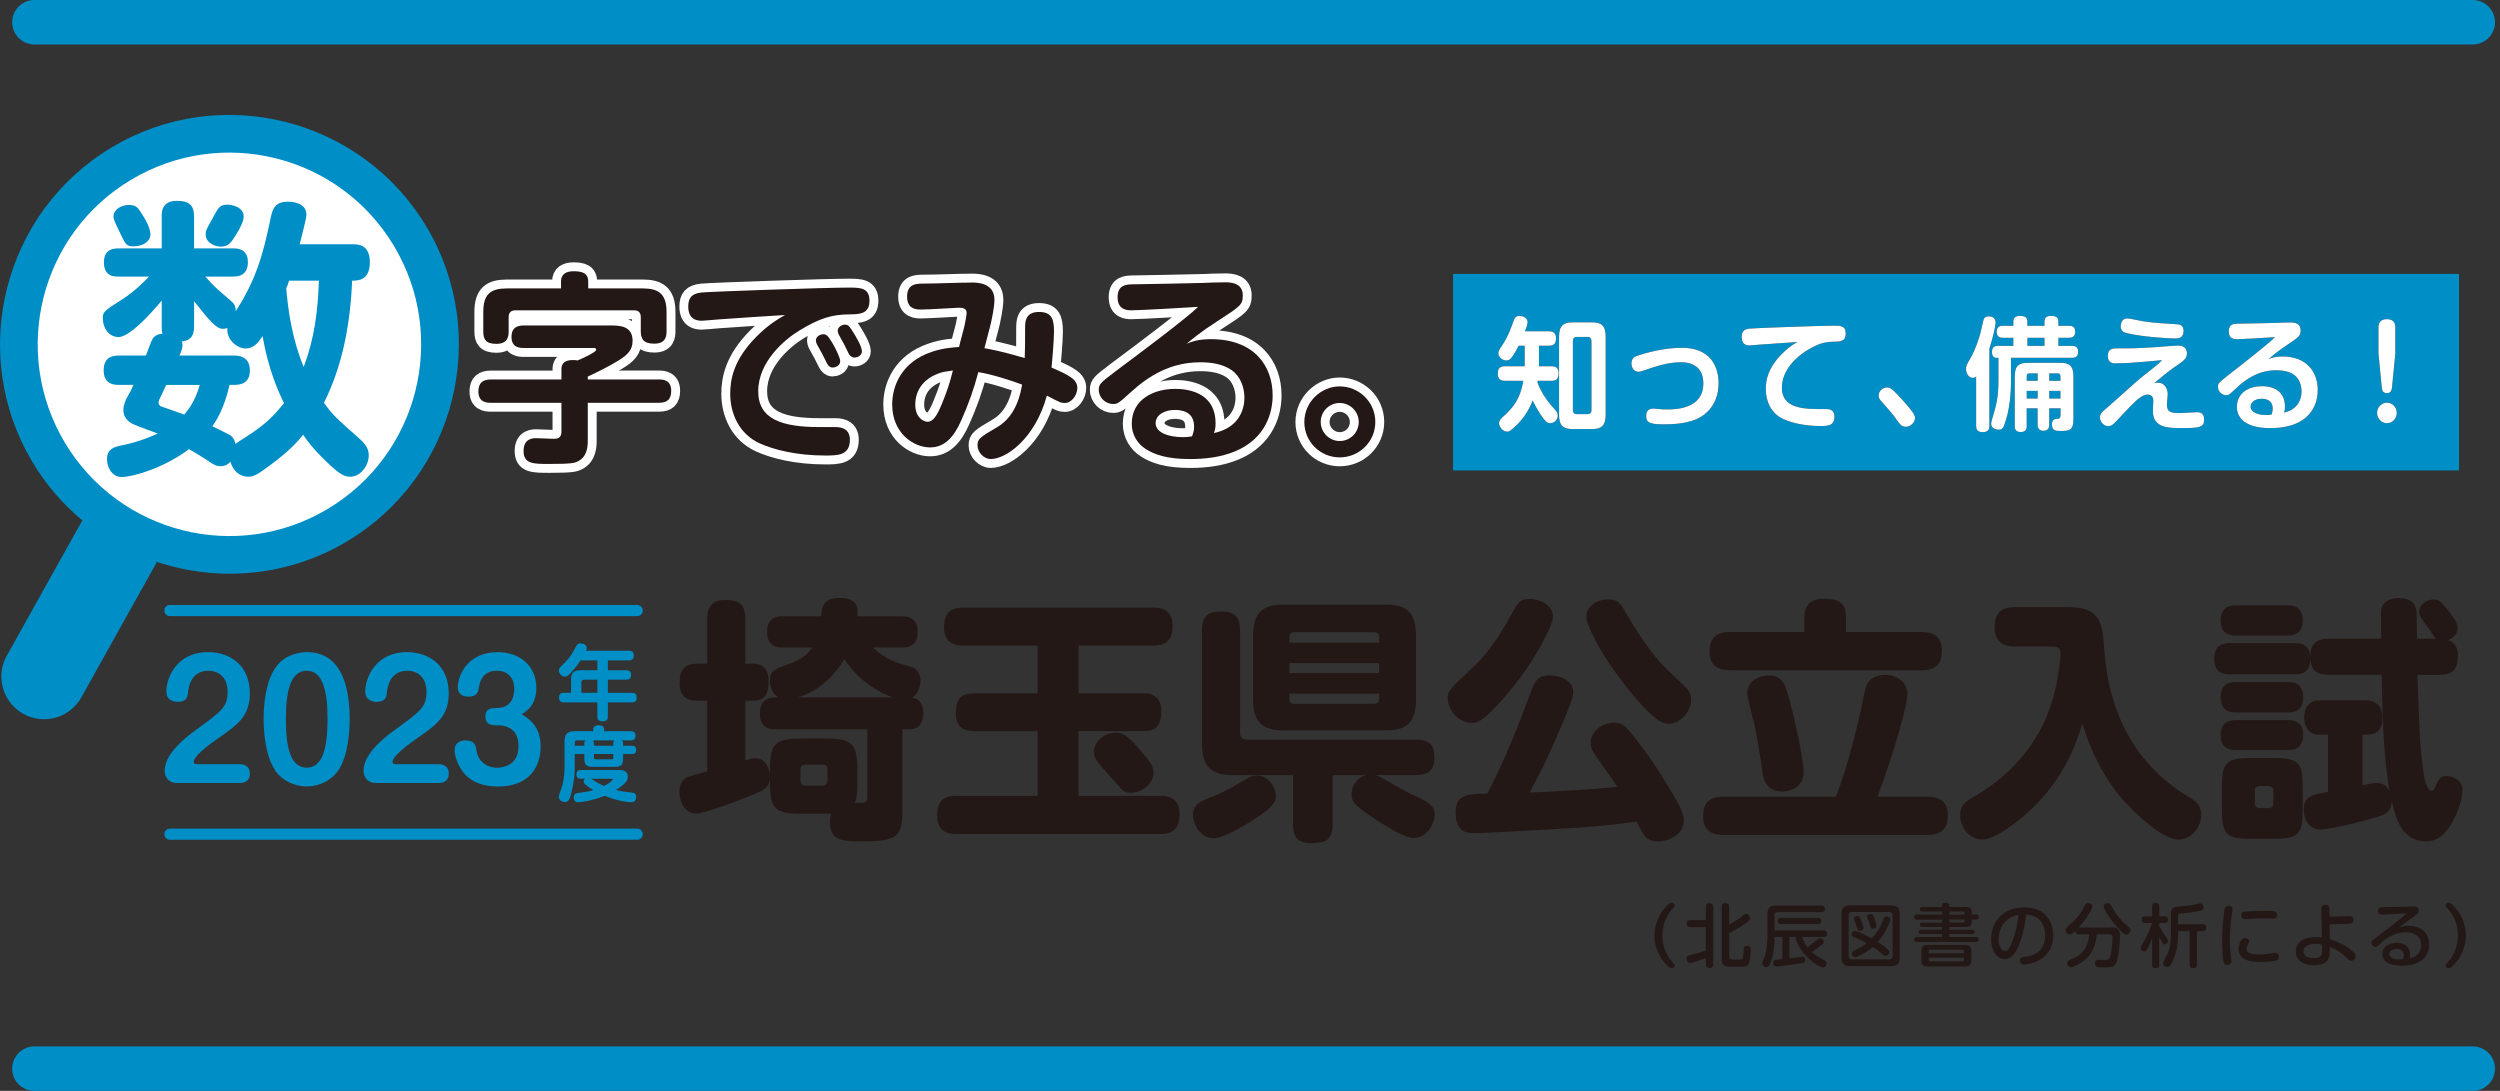<?xml version="1.0" encoding="UTF-8"?><svg id="_チラシ_オモテ" xmlns="http://www.w3.org/2000/svg" viewBox="0 0 1124.43 490.65"><rect x="0" y="0" width="1124.43" height="490.65" fill="#333333" stroke="none"/><defs><style>.cls-1{fill:#fff;}.cls-2{stroke:#fff;stroke-linejoin:round;stroke-width:8px;}.cls-2,.cls-3,.cls-4{fill:none;stroke-linecap:round;}.cls-5{fill:#008ec6;}.cls-3{stroke-width:20px;}.cls-3,.cls-4{stroke:#008ec6;stroke-miterlimit:10;}.cls-6{fill:#231815;}.cls-4{stroke-width:5px;}</style></defs><path class="cls-6" d="m371.34,332.18c11.85,0,14.26,2.19,14.26,14.26v5.29c0,2.76,0,6.9-1.15,9.32,5.18.23,5.64.23,5.64-3.11v-29.9h-41.06c-2.07,0-7.25,0-7.25-7.13s4.83-7.25,8.4-7.25c-3.8-2.3-3.91-6.79-3.91-7.48,0-4.37,1.84-5.17,8.4-7.48,3.11-1.15,7.48-2.76,10.7-7.47h-13.23c-1.84,0-7.13,0-7.13-7.02s5.18-7.02,7.13-7.02h17.14c.46-4.37.92-8.28,8.4-8.28,8.86,0,8.17,5.41,7.94,8.28h19.9c1.84,0,7.25,0,7.25,7.02s-5.29,7.02-7.25,7.02h-13c6.1,5.4,8.74,6.21,17.6,8.86.81.23,3.91,1.72,3.91,5.98,0,1.84-.69,5.52-3.68,7.71,3.79.57,4.94,3.91,4.94,7.02,0,3.68-1.5,7.24-6.1,7.24h-3.33v36c0,12.19-1.73,14.38-18.4,14.38-9.2,0-14.15-.46-14.15-8.86,0-1.72.35-2.76.46-3.56h-13.23c-11.96,0-14.26-2.19-14.26-14.26v-1.72c-.35,4.48-3.34,5.63-7.48,7.36-4.95,2.07-21.51,8.51-25.88,8.51-5.64,0-7.36-6.44-7.36-9.66,0-2.88,1.03-5.52,3.79-6.79.69-.34,7.36-2.07,8.74-2.53v-31.74h-4.02c-3.1,0-8.4-.46-8.4-7.71,0-5.98,1.84-8.97,8.4-8.97h4.02v-20.24c0-3.56.92-8.4,7.94-8.4,6.21,0,9.2,1.84,9.2,8.4v20.24h3.22c1.96,0,7.25,0,7.25,7.93,0,6.56-2.3,8.74-7.13,8.74h-3.33v26.8c1.96-.57,3.22-.92,4.48-.92,4.6,0,6.33,4.6,6.56,7.82v-2.42c0-11.96,2.3-14.26,14.26-14.26h10.81Zm30.36-18.52c-10.81-3.57-18.63-11.85-21.97-17.25-2.65,4.72-9.2,13.69-20.82,17.25h42.78Zm-29.56,32.43c0-1.5-.69-2.19-2.19-2.19h-7.71c-1.49,0-2.19.8-2.19,2.19v5.06c0,1.49.69,2.18,2.19,2.18h7.71c1.38,0,2.19-.69,2.19-2.18v-5.06Z"/><path class="cls-6" d="m485.08,311.83h29.21c2.53,0,8.05.57,8.05,8.05s-3.45,8.97-8.05,8.97h-29.21v29.1h36.92c1.96,0,8.51,0,8.51,8.17,0,7.48-3.79,8.97-8.51,8.97h-92c-1.96,0-8.51,0-8.51-8.16,0-7.13,3.45-8.97,8.51-8.97h36.69v-29.1h-28.75c-2.88,0-8.05-.81-8.05-8.05s3.33-8.97,8.05-8.97h28.75v-21.51h-33.47c-1.96,0-8.63,0-8.63-8.17,0-7.47,4.03-8.86,8.63-8.86h85.68c1.95,0,8.51,0,8.51,8.17,0,7.24-3.79,8.86-8.51,8.86h-33.81v21.51Zm28.06,25.88c4.6,5.29,5.64,7.13,5.64,9.89,0,5.18-5.64,8.97-9.89,8.97-3.22,0-3.8-.69-8.28-5.87-2.99-3.45-6.79-7.71-6.79-7.82-.35-.46-1.84-2.53-1.84-4.95,0-2.88,3.11-8.39,10.01-8.39,2.3,0,4.25.12,11.16,8.17Z"/><path class="cls-6" d="m563.85,368.64c-4.25,2.76-13.57,8.39-18.06,8.39-5.87,0-9.2-6.32-9.2-10.46,0-4.95,3.57-6.33,9.09-8.4,4.71-1.84,10.35-5.06,14.84-7.82,1.61-1.04,3.22-1.5,4.95-1.5,5.18,0,8.39,5.52,8.39,9.32s-4.71,7.02-10,10.47Zm35.54-20.01v22.2c0,1.38,0,5.06-2.64,7.01-1.15,1.04-5.63,1.38-7.25,1.38-5.75,0-7.94-2.76-7.94-8.39v-22.2h-27.03c-9.09,0-13.92-3.22-13.92-14.03v-51.18c0-7.48,3.91-8.4,9.09-8.4,6.21,0,8.05,3.22,8.05,8.4v46c0,2.19,1.15,3.22,3.1,3.22h76.02c7.71,0,8.28,4.37,8.28,8.4,0,6.1-3.68,7.59-8.28,7.59h-18.4c1.26.35,2.3.58,7.36,3.68,3.68,2.18,7.71,4.37,11.5,6.09,4.83,2.19,7.93,3.91,7.93,8.05s-3.57,10.47-9.43,10.47c-4.48,0-13.8-6.21-18.52-9.32-8.28-5.41-9.43-7.25-9.43-10.35,0-3.57,2.3-7.48,6.55-8.63h-15.07Zm37.49-33.81c0,10.93-5.17,13.69-13.57,13.69h-46c-8.62,0-13.69-2.99-13.69-13.69v-29.21c0-10.7,5.06-13.69,13.69-13.69h46c8.4,0,13.57,2.76,13.57,13.69v29.21Zm-16.56-25.76v-2.53c0-1.38-.69-2.18-2.07-2.18h-36.11c-1.38,0-2.19.8-2.19,2.18v2.53h40.37Zm0,9.2h-40.37v4.48h40.37v-4.48Zm0,13.69h-40.37v2.41c0,1.38.69,2.19,2.19,2.19h36.11c1.5,0,2.07-1.04,2.07-2.19v-2.41Z"/><path class="cls-6" d="m685.75,302.05c-2.07,2.99-9.66,13.11-17.48,20.24-2.07,1.84-4.26,2.88-6.33,2.88-5.64,0-10.81-5.63-10.81-11.16,0-3.22.57-3.68,11.27-13.8,8.4-7.82,13.34-16.68,17.94-24.84,2.76-5.06,4.03-5.98,7.59-5.98,5.17,0,10.58,3.22,10.58,7.82,0,5.06-9.78,20.7-12.77,24.84Zm22.89,70.27c-7.71.58-41.86,2.42-45.2,2.42-3.11,0-8.74,0-8.74-9.2,0-8.39,5.29-8.39,14.26-8.62,7.71-14.72,13.8-30.25,19.67-45.89,2.07-5.64,3.68-7.25,8.28-7.25,4.03,0,10.7,1.72,10.7,7.59,0,2.3-1.38,5.75-4.83,13.92-7.71,18.29-11.38,24.84-14.83,31.17,12.77-.46,28.98-1.49,39.45-2.53-2.07-3.22-2.76-4.26-9.66-13.92-2.07-2.99-2.3-4.6-2.3-5.98,0-5.06,5.29-8.97,10.35-8.97,3.8,0,5.52,1.84,6.44,2.99.35.35,8.97,10.7,15.3,21.16,7.94,12.88,9.78,15.87,9.78,20.12,0,5.64-6.21,9.09-11.73,9.09-5.06,0-6.21-2.3-9.43-8.86-5.75.8-13.92,1.84-27.49,2.76Zm14.61-102.81c4.14,0,5.75,1.84,7.82,5.75.69,1.15,9.43,16.91,18.98,26.11,1.5,1.38,8.28,7.82,8.86,8.51,1.15,1.49,1.72,3.11,1.72,4.95,0,5.06-4.83,10.7-10,10.7-3.22,0-6.67-1.96-14.95-11.5-15.18-17.71-22.2-33.12-22.2-36.46,0-5.87,6.21-8.05,9.78-8.05Z"/><path class="cls-6" d="m866.76,358.29c5.06,0,9.32,1.84,9.32,8.28,0,5.87-2.53,8.97-9.32,8.97h-91.54c-5.06,0-9.2-1.84-9.2-8.28,0-5.98,2.53-8.97,9.2-8.97h50.49c5.06-12.19,10.12-33.7,11.16-38.53,2.07-10.24,2.3-11.73,4.14-13.69,1.5-1.5,3.91-2.53,6.79-2.53,5.75,0,10.12,3.68,10.12,8.74,0,4.26-5.64,25.3-13.46,46h22.31Zm-2.65-74.06c4.95,0,9.32,1.72,9.32,8.28,0,5.98-2.65,8.97-9.32,8.97h-85.91c-4.25,0-9.32-1.26-9.32-8.28,0-6.1,2.88-8.97,9.32-8.97h33.35v-6.21c0-3.33.69-8.74,8.62-8.74s10.12,2.65,10.12,8.74v6.21h33.81Zm-59.57,29.44c2.42,8.62,6.67,27.37,6.67,33.7,0,7.48-7.02,8.63-9.43,8.63-7.82,0-8.74-6.1-9.09-8.86-1.15-7.82-2.3-16.1-4.6-25.3-2.19-8.51-2.19-8.63-2.19-10.35,0-4.83,4.95-7.71,9.89-7.71,5.98,0,7.36,4.71,8.74,9.89Z"/><path class="cls-6" d="m906.21,290.78c-2.19,0-9.09-.11-9.09-8.51,0-7.13,3.68-9.2,9.09-9.2h24.27c14.61,0,15.18,7.94,15.87,18.17,2.07,30.94,14.61,50.49,32.32,63.48,1.38,1.04,7.94,4.95,9.08,5.98,1.61,1.5,2.3,3.68,2.3,5.87,0,5.63-4.6,11.04-10.12,11.04-7.94,0-21.51-13.46-26.68-19.78-7.82-9.54-13.11-20.7-16.68-32.43-1.96,6.33-6.44,21.74-20.47,36.11-6.21,6.44-18.4,16.1-24.38,16.1-5.41,0-10.12-4.95-10.12-11.04,0-4.37,2.64-6.21,6.09-8.17,6.44-3.79,27.83-16.33,35.77-44.62,2.65-9.43,3.34-18.98,3.34-19.67,0-2.99-1.5-3.34-4.14-3.34h-16.45Z"/><path class="cls-6" d="m1095.61,287.33c-.8-.92-3.11-4.37-3.68-5.18-2.42-3.33-3.91-5.41-3.91-7.02,0-2.76,2.99-5.52,6.67-5.52,2.53,0,3.22.92,7.01,5.75,1.84,2.3,3.68,4.95,3.68,7.13,0,1.84-1.15,4.14-4.25,5.4,3.56,1.27,4.37,4.26,4.37,6.9,0,5.75-1.73,8.74-8.4,8.74h-9.78c.92,27.95,1.26,35.31,3.1,46,.12.58,1.04,6.09,3.22,6.09.92,0,1.04-.23,2.3-3.11,1.38-3.33,3.22-3.45,4.49-3.45,2.53,0,7.13,1.49,7.13,6.44,0,3.45-1.84,10.01-5.29,15.53-3.91,6.44-8.05,7.36-11.16,7.36-10.47,0-13.46-9.54-15.41-18.17-.11,5.52-3.1,6.44-10.92,8.51-9.55,2.64-18.4,4.37-21.16,4.37-5.06,0-7.48-4.6-7.48-8.74,0-6.21,3.33-6.79,10.93-8.17v-25.76h-4.26c-3.91,0-6.44-2.99-6.44-7.71,0-1.27.23-4.37,2.07-5.98,1.38-1.27,2.19-1.73,5.41-1.73h20.24c7.02,0,7.48,5.87,7.48,7.82,0,4.72-1.84,7.59-6.9,7.59h-2.07v22.77c2.07-.46,4.49-1.04,6.21-1.04,4.14,0,5.29,2.41,5.98,3.79-2.76-14.95-3.22-33.7-3.56-52.44h-23.81c-5.63,0-7.94-2.18-8.28-7.01-.23,6.33-4.03,6.79-7.13,6.79h-28.98c-2.65,0-7.13-.23-7.13-6.9,0-5.98,3.33-7.13,7.13-7.13h28.98c2.88,0,6.67.46,7.02,6.09.12-4.71,1.73-8.05,8.4-8.05h23.58c0-2.53-.23-11.16,0-13.11.58-3.79,4.25-5.17,7.71-5.17,7.59,0,7.94,4.37,8.17,6.33.11,1.04.11,9.43.23,11.96h8.51Zm-89.7-1.5c-1.96,0-7.13,0-7.13-6.67,0-6.33,4.26-6.9,7.13-6.9h22.66c1.96,0,7.13,0,7.13,6.79,0,6.33-4.37,6.79-7.13,6.79h-22.66Zm0,34.62c-2.19,0-7.13-.12-7.13-6.79,0-6.21,4.03-6.9,7.13-6.9h22.89c2.19,0,7.13.12,7.13,6.79,0,6.1-3.8,6.9-7.13,6.9h-22.89Zm0,16.91c-1.96,0-7.13,0-7.13-6.67,0-6.33,4.37-6.79,7.13-6.79h22.89c1.96,0,7.13,0,7.13,6.67s-5.06,6.79-7.48,6.79h-22.54Zm29.79,26.8c0,10.92-1.96,13.11-12.88,13.11h-10.58c-10.81,0-12.88-1.96-12.88-13.11v-10.24c0-10.81,1.84-13,13-13h10.35c11.04,0,13,2.07,13,13v10.24Zm-13.23-8.51c0-1.26-.69-2.07-2.07-2.07h-4.14c-1.38,0-2.07.69-2.07,2.07v5.75c0,1.38.8,2.07,2.07,2.07h4.14c1.38,0,2.07-.8,2.07-2.07v-5.75Z"/><rect class="cls-5" x="653.55" y="123.19" width="452.44" height="88.4"/><path class="cls-6" d="m676.88,171.27c-1,0-3.22-.11-3.22-3.08,0-2.25.74-3.46,3.22-3.46h8.87v-9.24h-2.69c-.37.77-1.53,3.03-2.96,5.06-.95,1.32-1.79,1.59-2.59,1.59-1.74,0-3.59-1.54-3.59-3.19,0-.99.05-1.1,2.38-4.67,2.01-3.19,3.22-6.49,4.43-9.84.53-1.48,1.06-2.36,2.75-2.36s3.59.99,3.59,2.8c0,.99-.58,2.58-1.16,4.12h10.72c1,0,3.22.11,3.22,3.08,0,2.25-.74,3.41-3.22,3.41h-4.43v9.24h5.6c1.06,0,3.22.11,3.22,3.08,0,2.42-.84,3.46-3.22,3.46h-6.18c-.05.55-.05.61-.11.83,2.32,5.83,5.23,9.24,7.97,12.26.53.6,1.16,1.26,1.16,2.58,0,2.03-1.74,3.41-3.38,3.41-1.21,0-1.95-.6-3.33-2.42-1.21-1.65-3.12-4.67-4.59-7.81-2.69,7.31-7.44,11.38-9.03,12.76-1.16.99-1.69,1.26-2.43,1.26-2.06,0-3.64-2.25-3.64-3.79,0-1.32.95-2.15,1.79-2.92,4.49-4.07,7.66-7.7,9.13-16.17h-8.29Zm45.3,15.34c0,4.78-1.9,6.38-6.07,6.38h-8.82c-4.17,0-6.07-1.59-6.07-6.38v-35.25c0-4.9,2.01-6.38,6.07-6.38h8.82c4.07,0,6.07,1.43,6.07,6.38v35.25Zm-6.39-33.16c0-1.26-.58-1.92-1.85-1.92h-4.7c-1.27,0-1.79.71-1.79,1.92v30.96c0,1.32.63,1.87,1.79,1.87h4.7c1.16,0,1.85-.55,1.85-1.87v-30.96Z"/><path class="cls-6" d="m743.67,183.76c.47,0,1.95.16,2.53.22,1.27.17,2.53.17,3.54.17,3.38,0,16.37,0,16.37-11.66,0-3.19-.9-5.72-2.8-7.31-1.43-1.16-3.54-2.25-7.29-2.25-5.86,0-11.19,1.82-17.11,3.85-.63.22-1.32.44-1.95.44-2.22,0-3.17-2.04-3.17-3.74,0-2.53,1.48-3.13,3.75-3.85,6.18-1.92,12.56-3.19,19.06-3.19,12.04,0,16.37,7.7,16.37,15.89,0,10.94-7.34,15.29-10.82,16.55-4.28,1.54-8.87,1.98-13.41,1.98-5.91,0-8.34-.44-8.34-3.63,0-1.26.21-3.46,3.27-3.46Z"/><path class="cls-6" d="m790.87,155.05c-.63.05-3.43.33-4.01.33-3.06,0-3.48-2.25-3.48-3.79,0-2.36.9-3.52,3.43-3.79,2.75-.27,32.26-1.32,37.91-1.32,3.01,0,5.44,0,5.44,3.52s-2.43,3.68-5.33,3.68c-4.22.05-7.44.94-12.78,4.34-3.64,2.31-10.61,8.25-10.61,16.33,0,7.53,6.12,9.62,15.89,9.62,4.22,0,4.7-.05,5.49.17,1.74.44,2.27,1.76,2.27,3.24,0,4.23-3.17,4.23-6.39,4.23-7.5,0-13.36-1.59-16.95-3.3-5.28-2.53-7.55-8.03-7.55-13.31,0-4.01.95-9.24,6.76-15.34,3.01-3.13,5.12-4.45,7.39-5.83-5.81.38-11.67.77-17.48,1.21Z"/><path class="cls-6" d="m857.14,191.95c-1.85,0-2.75-1.32-3.59-2.47-2.32-3.35-3.96-5.17-7.44-9.07-.48-.49-1.16-1.26-1.16-2.58,0-1.98,1.95-3.57,3.8-3.57,1.16,0,1.95.44,3.96,2.47,1.79,1.81,6.33,6.76,7.81,9.07.58.99.79,1.43.79,2.2,0,2.25-2.22,3.96-4.17,3.96Z"/><path class="cls-6" d="m894.78,191.4c0,.99-.05,2.97-2.96,2.97s-3.01-1.71-3.01-2.97v-22.05c-.26.22-.69.6-1.53.6-1.85,0-3.01-2.09-3.01-4.01,0-1.38.05-1.48,2.59-5.94,1.21-2.2,3.33-7.48,4.22-11.66.95-4.29,1.06-4.78,1.48-5.33.53-.66,1.42-.72,1.95-.72s3.06.11,3.06,2.75c0,1.43-1.11,6.65-2.8,11.77v34.59Zm24.76-44.87v-1.87c0-1.54.74-2.58,2.9-2.58,2.27,0,3.38.6,3.38,2.58v1.87h4.8c.69,0,2.75,0,2.75,2.64,0,2.36-1.48,2.75-2.75,2.75h-4.8v3.63h6.12c.95,0,2.75.11,2.75,2.69,0,2.31-1.37,2.7-2.75,2.7h-27.45v10.06c0,2.42-.05,10.89-2.32,18.04-1,3.19-1.37,4.23-3.17,4.23-1.16,0-3.43-.55-3.43-2.64,0-.71.11-1.1.42-2.09,1.74-5.83,2.85-9.51,2.85-17.27v-10.34h-1.06c-.95,0-1.85-.83-1.85-2.58,0-2.75,1.79-2.8,2.85-2.8h6.76v-3.63h-4.75c-.63,0-2.75,0-2.75-2.69,0-2.42,1.64-2.69,2.75-2.69h4.75v-1.81c0-1.43.58-2.64,2.9-2.64s3.43.66,3.43,2.58v1.87h7.66Zm-7.97,44.93c0,.83,0,2.86-2.64,2.86s-2.75-1.71-2.75-2.86v-22.33c0-4.73,2.11-5.94,5.75-5.94h14.89c3.59,0,5.75,1.16,5.75,5.94v19.41c0,5.28-2.06,5.28-6.02,5.28-1.53,0-3.64,0-3.64-2.8,0-2.14,1.06-2.64,2.16-2.64.74,0,1.69,0,1.69-1.6v-3.13h-5.07v7.26c0,.71,0,2.86-2.59,2.86s-2.64-2.09-2.64-2.86v-7.26h-4.91v7.81Zm4.91-20.18v-3.35h-3.38c-.63,0-1.53,0-1.53,1.32v2.03h4.91Zm0,4.51h-4.91v3.46h4.91v-3.46Zm3.06-23.87h-7.66v3.63h7.66v-3.63Zm2.16,19.36h5.02v-2.03c0-.93-.42-1.32-1.27-1.32h-3.75v3.35Zm0,4.51v3.46h5.02v-3.46h-5.02Z"/><path class="cls-6" d="m970.5,172.1c3.17,0,4.49,2.75,4.49,5.28,0,.71-.37,3.74-.37,4.4,0,3.19,1.16,4.01,5.65,4.01,1.21,0,6.71-.39,7.87-.39.79,0,3.22,0,3.22,3.3,0,3.52-2.06,3.85-10.08,3.85-5.97,0-12.99,0-12.99-7.75,0-.66.21-3.74.21-4.35s0-2.97-2.48-2.97c-2.11,0-4.17,1.54-7.76,5.17-1.21,1.21-6.44,6.93-7.6,7.97-.74.61-1.32,1.04-2.53,1.04-2.11,0-3.64-2.2-3.64-3.85,0-1.54.79-2.31,1.9-3.3,5.28-4.62,5.91-5.17,11.67-10.34,4.17-3.74,5.44-4.78,11.4-9.46,1-.83,2.01-1.71,2.96-2.64-.79-.05-.9,0-2.01.11-.69.11-10.61.93-12.72,1.04-1.27.05-5.17.22-6.23.22-1.11,0-3.43-.11-3.43-3.41.05-3.35,2.43-3.35,4.22-3.35,7.34,0,8.87,0,17.32-.55,1.53-.11,8.87-.71,9.71-.71,1.21,0,4.33,0,4.33,3.57,0,1.93-.95,2.97-3.8,4.89-4.17,2.8-6.49,4.73-10.88,8.47.53-.11,1.16-.27,1.58-.27Zm-13.57-28.87c1.11,0,5.91,1.1,6.92,1.27,4.44.71,10.14,1.04,14.94,1.32,1.27.06,3.33.17,3.33,3.02,0,3.41-2.64,3.41-4.01,3.41-2.11,0-14.47-.66-21.54-2.42-.79-.16-2.75-.66-2.75-3.08,0-.27.05-.6.11-.88.47-2.64,2.32-2.64,3.01-2.64Z"/><path class="cls-6" d="m1026.57,160.33c11.03,0,15.89,7.09,15.89,15.12,0,4.34-1.58,11.49-9.66,15.01-3.7,1.59-7.71,2.09-11.67,2.09-6.28,0-9.29-1.32-11.35-2.64-2.32-1.48-3.7-4.07-3.7-6.82,0-6.65,5.75-9.4,11.19-9.4,2.48,0,10.45.44,10.45,9.29,0,1.1-.11,1.65-.42,2.58,6.23-1.38,7.87-6.05,7.87-9.51,0-2.8-1.06-5.77-3.33-7.42-2.43-1.76-5.65-2.09-8.08-2.09-7.55,0-13.2,3.57-17.74,7.86-3.38,3.19-3.59,3.36-4.75,3.36-1.95,0-3.7-1.71-3.7-3.79,0-1.54.37-1.87,4.54-5.17,6.39-4.95,17.74-13.8,21.12-17.16-1.27.11-15.1.93-17.21.93-1.06,0-3.59-.05-3.59-3.52s2.48-3.41,3.75-3.46c2.9-.06,15.84-.27,18.48-.38.58-.06,3.75-.17,5.6-.17s4.49.38,4.49,3.52c0,2.53-.58,2.91-6.55,6.93-4.28,2.86-6.44,4.79-7.92,6.05,1.42-.55,2.96-1.21,6.28-1.21Zm-4.38,23.54c0-4.12-3.27-4.51-5.02-4.51-2.75,0-4.91,1.43-4.91,3.57,0,2.53,3.38,3.74,7.02,3.74.85,0,1.43-.05,2.38-.22.32-.93.53-1.54.53-2.58Z"/><path class="cls-6" d="m1078,185.73c0,2.53-2.01,4.62-4.43,4.62s-4.43-2.09-4.43-4.62,2.01-4.62,4.43-4.62,4.43,2.04,4.43,4.62Zm-2.11-11.66c-.16,1.54-.63,2.75-2.27,2.75s-2.22-.88-2.38-2.7l-1.48-15.23v-11.6c0-1.92.79-3.74,3.75-3.74,2.69,0,3.85,1.37,3.85,3.74v11.6l-1.48,15.18Z"/><path class="cls-1" d="m676.88,171.27c-1,0-3.22-.11-3.22-3.08,0-2.25.74-3.46,3.22-3.46h8.87v-9.24h-2.69c-.37.77-1.53,3.03-2.96,5.06-.95,1.32-1.79,1.59-2.59,1.59-1.74,0-3.59-1.54-3.59-3.19,0-.99.05-1.1,2.38-4.67,2.01-3.19,3.22-6.49,4.43-9.84.53-1.48,1.06-2.36,2.75-2.36s3.59.99,3.59,2.8c0,.99-.58,2.58-1.16,4.12h10.72c1,0,3.22.11,3.22,3.08,0,2.25-.74,3.41-3.22,3.41h-4.43v9.24h5.6c1.06,0,3.22.11,3.22,3.08,0,2.42-.84,3.46-3.22,3.46h-6.18c-.05.55-.05.61-.11.83,2.32,5.83,5.23,9.24,7.97,12.26.53.6,1.16,1.26,1.16,2.58,0,2.03-1.74,3.41-3.38,3.41-1.21,0-1.95-.6-3.33-2.42-1.21-1.65-3.12-4.67-4.59-7.81-2.69,7.31-7.44,11.38-9.03,12.76-1.16.99-1.69,1.26-2.43,1.26-2.06,0-3.64-2.25-3.64-3.79,0-1.32.95-2.15,1.79-2.92,4.49-4.07,7.66-7.7,9.13-16.17h-8.29Zm45.3,15.34c0,4.78-1.9,6.38-6.07,6.38h-8.82c-4.17,0-6.07-1.59-6.07-6.38v-35.25c0-4.9,2.01-6.38,6.07-6.38h8.82c4.07,0,6.07,1.43,6.07,6.38v35.25Zm-6.39-33.16c0-1.26-.58-1.92-1.85-1.92h-4.7c-1.27,0-1.79.71-1.79,1.92v30.96c0,1.32.63,1.87,1.79,1.87h4.7c1.16,0,1.85-.55,1.85-1.87v-30.96Z"/><path class="cls-1" d="m743.67,183.76c.47,0,1.95.16,2.53.22,1.27.17,2.53.17,3.54.17,3.38,0,16.37,0,16.37-11.66,0-3.19-.9-5.72-2.8-7.31-1.43-1.16-3.54-2.25-7.29-2.25-5.86,0-11.19,1.82-17.11,3.85-.63.22-1.32.44-1.95.44-2.22,0-3.17-2.04-3.17-3.74,0-2.53,1.48-3.13,3.75-3.85,6.18-1.92,12.56-3.19,19.06-3.19,12.04,0,16.37,7.7,16.37,15.89,0,10.94-7.34,15.29-10.82,16.55-4.28,1.54-8.87,1.98-13.41,1.98-5.91,0-8.34-.44-8.34-3.63,0-1.26.21-3.46,3.27-3.46Z"/><path class="cls-1" d="m790.87,155.05c-.63.05-3.43.33-4.01.33-3.06,0-3.48-2.25-3.48-3.79,0-2.36.9-3.52,3.43-3.79,2.75-.27,32.26-1.32,37.91-1.32,3.01,0,5.44,0,5.44,3.52s-2.43,3.68-5.33,3.68c-4.22.05-7.44.94-12.78,4.34-3.64,2.31-10.61,8.25-10.61,16.33,0,7.53,6.12,9.62,15.89,9.62,4.22,0,4.7-.05,5.49.17,1.74.44,2.27,1.76,2.27,3.24,0,4.23-3.17,4.23-6.39,4.23-7.5,0-13.36-1.59-16.95-3.3-5.28-2.53-7.55-8.03-7.55-13.31,0-4.01.95-9.24,6.76-15.34,3.01-3.13,5.12-4.45,7.39-5.83-5.81.38-11.67.77-17.48,1.21Z"/><path class="cls-1" d="m857.14,191.95c-1.85,0-2.75-1.32-3.59-2.47-2.32-3.35-3.96-5.17-7.44-9.07-.48-.49-1.16-1.26-1.16-2.58,0-1.98,1.95-3.57,3.8-3.57,1.16,0,1.95.44,3.96,2.47,1.79,1.81,6.33,6.76,7.81,9.07.58.99.79,1.43.79,2.2,0,2.25-2.22,3.96-4.17,3.96Z"/><path class="cls-1" d="m894.78,191.4c0,.99-.05,2.97-2.96,2.97s-3.01-1.71-3.01-2.97v-22.05c-.26.22-.69.6-1.53.6-1.85,0-3.01-2.09-3.01-4.01,0-1.38.05-1.48,2.59-5.94,1.21-2.2,3.33-7.48,4.22-11.66.95-4.29,1.06-4.78,1.48-5.33.53-.66,1.42-.72,1.95-.72s3.06.11,3.06,2.75c0,1.43-1.11,6.65-2.8,11.77v34.59Zm24.76-44.87v-1.87c0-1.54.74-2.58,2.9-2.58,2.27,0,3.38.6,3.38,2.58v1.87h4.8c.69,0,2.75,0,2.75,2.64,0,2.36-1.48,2.75-2.75,2.75h-4.8v3.63h6.12c.95,0,2.75.11,2.75,2.69,0,2.31-1.37,2.7-2.75,2.7h-27.45v10.06c0,2.42-.05,10.89-2.32,18.04-1,3.19-1.37,4.23-3.17,4.23-1.16,0-3.43-.55-3.43-2.64,0-.71.11-1.1.42-2.09,1.74-5.83,2.85-9.51,2.85-17.27v-10.34h-1.06c-.95,0-1.85-.83-1.85-2.58,0-2.75,1.79-2.8,2.85-2.8h6.76v-3.63h-4.75c-.63,0-2.75,0-2.75-2.69,0-2.42,1.64-2.69,2.75-2.69h4.75v-1.81c0-1.43.58-2.64,2.9-2.64s3.43.66,3.43,2.58v1.87h7.66Zm-7.97,44.93c0,.83,0,2.86-2.64,2.86s-2.75-1.71-2.75-2.86v-22.33c0-4.73,2.11-5.94,5.75-5.94h14.89c3.59,0,5.75,1.16,5.75,5.94v19.41c0,5.28-2.06,5.28-6.02,5.28-1.53,0-3.64,0-3.64-2.8,0-2.14,1.06-2.64,2.16-2.64.74,0,1.69,0,1.69-1.6v-3.13h-5.07v7.26c0,.71,0,2.86-2.59,2.86s-2.64-2.09-2.64-2.86v-7.26h-4.91v7.81Zm4.91-20.18v-3.35h-3.38c-.63,0-1.53,0-1.53,1.32v2.03h4.91Zm0,4.51h-4.91v3.46h4.91v-3.46Zm3.06-23.87h-7.66v3.63h7.66v-3.63Zm2.16,19.36h5.02v-2.03c0-.93-.42-1.32-1.27-1.32h-3.75v3.35Zm0,4.51v3.46h5.02v-3.46h-5.02Z"/><path class="cls-1" d="m970.5,172.1c3.17,0,4.49,2.75,4.49,5.28,0,.71-.37,3.74-.37,4.4,0,3.19,1.16,4.01,5.65,4.01,1.21,0,6.71-.39,7.87-.39.79,0,3.22,0,3.22,3.3,0,3.52-2.06,3.85-10.08,3.85-5.97,0-12.99,0-12.99-7.75,0-.66.21-3.74.21-4.35s0-2.97-2.48-2.97c-2.11,0-4.17,1.54-7.76,5.17-1.21,1.21-6.44,6.93-7.6,7.97-.74.61-1.32,1.04-2.53,1.04-2.11,0-3.64-2.2-3.64-3.85,0-1.54.79-2.31,1.9-3.3,5.28-4.62,5.91-5.17,11.67-10.34,4.17-3.74,5.44-4.78,11.4-9.46,1-.83,2.01-1.71,2.96-2.64-.79-.05-.9,0-2.01.11-.69.11-10.61.93-12.72,1.04-1.27.05-5.17.22-6.23.22-1.11,0-3.43-.11-3.43-3.41.05-3.35,2.43-3.35,4.22-3.35,7.34,0,8.87,0,17.32-.55,1.53-.11,8.87-.71,9.71-.71,1.21,0,4.33,0,4.33,3.57,0,1.93-.95,2.97-3.8,4.89-4.17,2.8-6.49,4.73-10.88,8.47.53-.11,1.16-.27,1.58-.27Zm-13.57-28.87c1.11,0,5.91,1.1,6.92,1.27,4.44.71,10.14,1.04,14.94,1.32,1.27.06,3.33.17,3.33,3.02,0,3.41-2.64,3.41-4.01,3.41-2.11,0-14.47-.66-21.54-2.42-.79-.16-2.75-.66-2.75-3.08,0-.27.05-.6.11-.88.47-2.64,2.32-2.64,3.01-2.64Z"/><path class="cls-1" d="m1026.57,160.33c11.03,0,15.89,7.09,15.89,15.12,0,4.34-1.58,11.49-9.66,15.01-3.7,1.59-7.71,2.09-11.67,2.09-6.28,0-9.29-1.32-11.35-2.64-2.32-1.48-3.7-4.07-3.7-6.82,0-6.65,5.75-9.4,11.19-9.4,2.48,0,10.45.44,10.45,9.29,0,1.1-.11,1.65-.42,2.58,6.23-1.38,7.87-6.05,7.87-9.51,0-2.8-1.06-5.77-3.33-7.42-2.43-1.76-5.65-2.09-8.08-2.09-7.55,0-13.2,3.57-17.74,7.86-3.38,3.19-3.59,3.36-4.75,3.36-1.95,0-3.7-1.71-3.7-3.79,0-1.54.37-1.87,4.54-5.17,6.39-4.95,17.74-13.8,21.12-17.16-1.27.11-15.1.93-17.21.93-1.06,0-3.59-.05-3.59-3.52s2.48-3.41,3.75-3.46c2.9-.06,15.84-.27,18.48-.38.58-.06,3.75-.17,5.6-.17s4.49.38,4.49,3.52c0,2.53-.58,2.91-6.55,6.93-4.28,2.86-6.44,4.79-7.92,6.05,1.42-.55,2.96-1.21,6.28-1.21Zm-4.38,23.54c0-4.12-3.27-4.51-5.02-4.51-2.75,0-4.91,1.43-4.91,3.57,0,2.53,3.38,3.74,7.02,3.74.85,0,1.43-.05,2.38-.22.32-.93.53-1.54.53-2.58Z"/><path class="cls-1" d="m1078,185.73c0,2.53-2.01,4.62-4.43,4.62s-4.43-2.09-4.43-4.62,2.01-4.62,4.43-4.62,4.43,2.04,4.43,4.62Zm-2.11-11.66c-.16,1.54-.63,2.75-2.27,2.75s-2.22-.88-2.38-2.7l-1.48-15.23v-11.6c0-1.92.79-3.74,3.75-3.74,2.69,0,3.85,1.37,3.85,3.74v11.6l-1.48,15.18Z"/><path class="cls-5" d="m36.59,313.65l34-60.93c27.53,9.15,58.72,6.77,85.52-9.23,48.86-29.18,64.88-92.67,35.7-141.53-29.18-48.86-92.67-64.88-141.53-35.7C1.41,95.43-14.6,158.92,14.57,207.78c6.12,10.25,13.76,19.03,22.45,26.28L3.05,294.94c-3.47,6.21-3.11,13.52.29,19.21,1.67,2.8,4.08,5.2,7.13,6.91,9.26,5.17,20.95,1.85,26.12-7.41Z"/><path class="cls-1" d="m147.39,228.9c-40.88,24.41-93.82,11.06-118.23-29.83-24.41-40.89-11.06-93.82,29.83-118.23,40.89-24.41,93.82-11.06,118.23,29.83,24.41,40.88,11.06,93.82-29.83,118.23Z"/><path class="cls-5" d="m52.96,173.11c-4.18,0-6.34-2.38-6.34-6.47,0-4.88,2.53-6.73,6.72-6.73h12.29c2.53-6.73,2.79-7.52,3.67-8.32,1.39-1.32,2.91-1.45,3.8-1.45-.38-1.19-.38-1.58-.38-3.56v-11.35c-.38.4-13.31,16.37-19.39,16.37-4.56,0-7.1-4.36-7.1-8.45,0-3.04.89-3.43,8.24-8.18,5.83-3.7,9.76-7.66,12.55-10.56h-13.69c-1.9,0-6.59,0-6.59-6.34,0-5.68,3.68-6.34,6.59-6.34h19.39v-14.26c0-2.11,0-7.13,6.84-7.13,5.83,0,7.73,2.24,7.73,7.13v14.26h17.61c1.9,0,6.59.13,6.59,6.2s-4.44,6.47-6.59,6.47h-12.55c4.06,4.62,4.82,5.15,11.4,10.82,1.39,1.19,2.28,2.24,2.28,4.75,8.74-13.6,12.17-24.55,15.71-41.98.89-4.49,2.28-7.26,7.73-7.26,1.39,0,8.36.13,8.36,5.94,0,1.45-2.41,10.69-3.04,13.2h24.08c2.28,0,7.48.26,7.48,8.05,0,8.32-5.45,8.32-7.98,8.32-.76,19.01-4.18,38.02-12.67,54.91,4.06,5.68,5.2,6.6,16.22,16.37,3.8,3.43,3.93,5.94,3.93,7.26,0,4.75-3.8,9.64-8.24,9.64-2.41,0-4.44-.53-11.02-7-5.7-5.41-8.87-9.77-10.26-11.88-4.06,5.15-9.12,9.64-17.61,15.71-4.18,3.04-5.7,3.17-7.1,3.17-3.29,0-6.72-2.11-7.98-6.73-.89.92-2.03,1.98-4.44,1.98-1.52,0-2.66-.26-5.58-2.38-2.79-1.85-5.7-3.56-8.62-5.28-11.15,8.45-25.22,12.54-30.29,12.54-4.56,0-6.59-4.62-6.59-8.05,0-4.75,3.68-5.54,6.08-6.07,9-1.72,15.84-5.02,16.73-5.41-3.17-1.32-8.24-2.9-11.28-4.36-1.77-.79-4.18-2.9-4.18-6.2,0-2.24,1.14-4.75,1.52-5.41,1.77-3.04,1.9-3.43,3.04-5.94h-7.1Zm7.1-62.31c-3.17,0-3.55-.79-5.96-5.81-2.79-5.81-3.04-6.34-3.04-7.66,0-2.9,3.17-5.15,6.97-5.15,3.04,0,4.06,1.19,5.83,4.09.89,1.45,3.8,5.81,3.8,9.24,0,2.51-2.66,5.28-7.6,5.28Zm14.7,62.31c-.51,1.19-1.27,2.77-1.9,4.09-1.39,2.77-1.52,3.04-1.52,3.83,0,.4,0,1.19,1.01,1.72.51.26,8.87,3.04,10.52,3.7,1.9-2.24,4.82-5.81,6.97-13.33h-15.08Zm28.51,0c-2.66,11.22-5.96,15.97-7.73,18.61,1.39.66,7.48,3.7,8.11,4.09.38.26,1.65,1.19,2.28,3.83,1.01-.79,6.21-4.09,7.35-4.88,6.21-4.22,9.63-7.39,14.45-13.46-2.41-4.88-6.97-14.79-9.63-30.1-1.65,2.38-3.67,5.54-7.6,5.54s-8.74-4.09-8.24-9.24c-.38.13-1.01.4-2.03.4-3.04,0-6.21-3.96-12.93-12.41v11.09c0,3.56-.76,6.47-5.58,7,.25.66.38.92.38,1.45,0,1.72-.76,3.56-1.39,4.88h24.71c3.8,0,6.97,1.72,6.97,6.73,0,5.81-4.31,6.47-6.97,6.47h-2.15Zm6.34-75.64c0,3.17-4.18,9.24-4.69,10.03-1.27,1.85-2.53,3.43-5.58,3.43-2.53,0-6.84-1.58-6.84-5.54,0-1.58.25-2.11,2.79-6.6,3.17-5.94,3.55-6.73,7.35-6.73.25,0,6.97.4,6.97,5.41Zm20.4,28.78c-.63,1.98-.76,2.38-1.27,3.43.89,10.82,2.91,23.5,7.86,35.38,4.82-12.8,6.34-24.95,6.84-38.81h-13.43Z"/><path class="cls-6" d="m748.88,408.22c1.64-1.86,2.42-2.23,3.04-2.23.68,0,1.3.5,1.3,1.21,0,.53-.19.71-.9,1.49-3.04,3.26-4.62,7.6-4.62,12.06s1.58,8.81,4.62,12.06c.71.78.9.96.9,1.49,0,.71-.62,1.21-1.3,1.21-.53,0-1.21-.16-3.07-2.29-2.51-2.79-4.74-7.44-4.74-12.46s2.11-9.52,4.78-12.53Z"/><path class="cls-6" d="m767.23,417h-6.95c-.4,0-1.64,0-1.64-1.52,0-1.3.65-1.64,1.64-1.64h6.95v-5.98c0-.5.03-1.64,1.52-1.64,1.24,0,1.8.43,1.8,1.64v25.86c0,.43,0,1.64-1.55,1.64-1.24,0-1.77-.46-1.77-1.64v-2.76c-1.46.53-6.42,2.23-7.22,2.23-.99,0-1.46-1.21-1.46-2.08,0-1.15.43-1.27,2.45-1.77,3.01-.74,4.78-1.33,6.23-1.83v-10.51Zm10.51,13.36c0,1.24.56,1.24,2.85,1.24,3.16,0,3.19,0,3.41-1.15.12-.65.25-3.54.34-4.09.19-.9,1.02-.96,1.39-.96,1.74,0,1.74,1.27,1.74,1.61,0,.68-.31,4.78-.71,5.98-.43,1.27-1.3,1.74-2.7,1.8-.74.03-3.16.03-4.12.03-2.79,0-3.57,0-4.37-.53-1.15-.71-1.15-2.2-1.15-2.95v-23.5c0-.4,0-1.64,1.55-1.64,1.27,0,1.77.46,1.77,1.64v8.06c2.98-1.61,4.65-2.91,5.3-3.47,1.4-1.15,1.67-1.43,2.33-1.43,1.05,0,1.77,1.27,1.77,2.05,0,.62-.25.99-2.2,2.39-3.19,2.23-5.95,3.6-7.19,4.22v10.7Z"/><path class="cls-6" d="m804.8,421.4v9.64c.9-.09,5.55-.78,5.77-.78,1.09,0,1.4.87,1.4,1.52,0,1.21-.62,1.3-2.36,1.58-2.2.37-9.36,1.33-10.54,1.33-.31,0-1.49,0-1.49-1.55,0-.5.16-1.12.78-1.36.31-.09.46-.16,3.29-.4v-9.98h-3.5v.96c0,1.71-.19,6.39-1.83,10.54-.59,1.55-.99,2.11-1.89,2.11-.96,0-1.8-.74-1.8-1.64,0-.43.09-.68,1.02-2.98.34-.84,1.27-4.43,1.27-8.9v-10.14c0-3.13,1.27-4.06,4.09-4.06h20.21c.43,0,1.58,0,1.58,1.46,0,1.24-.74,1.49-1.58,1.49h-19.53c-1.05,0-1.55.53-1.55,1.58v6.67h22.08c.4,0,1.58,0,1.58,1.46s-1.12,1.46-1.58,1.46h-9.64c.43,1.46.99,2.85,2.39,4.65,1.95-1.46,3.07-2.36,3.44-2.7,1.4-1.21,1.58-1.36,2.17-1.36.99,0,1.71.81,1.71,1.58,0,.56-.16.78-1.64,1.95-1.05.81-2.48,1.89-3.69,2.67,1.8,1.55,2.7,2.08,5.49,3.63.62.34,1.12.62,1.12,1.36,0,.62-.43,1.92-1.64,1.92-1.86,0-10.54-5.49-12.46-13.7h-2.64Zm-3.75-5.77c-.4,0-1.43,0-1.43-1.36s.96-1.43,1.43-1.43h16.71c.37,0,1.43,0,1.43,1.4s-.96,1.39-1.43,1.39h-16.71Z"/><path class="cls-6" d="m854.44,430.45c0,3.16-1.27,4.09-4.06,4.09h-18.04c-2.76,0-4.06-.9-4.06-4.09v-19.16c0-3.16,1.3-4.09,4.06-4.09h18.04c2.73,0,4.06.9,4.06,4.09v19.16Zm-3.22-18.7c0-1.18-.65-1.58-1.58-1.58h-16.59c-.87,0-1.58.34-1.58,1.58v18.17c0,1.18.65,1.58,1.58,1.58h16.59c.99,0,1.58-.46,1.58-1.58v-18.17Zm-2.05,15.29c.34.31.62.62.62,1.12,0,.84-.74,1.86-1.71,1.86q-.53,0-2.29-1.55c-1.36-1.18-2.48-1.92-3.44-2.57-2.33,2.01-3.78,2.76-6.42,4.12-.68.37-.99.46-1.43.46-1.15,0-1.58-1.02-1.58-1.67,0-.84.59-1.12,1.46-1.49,2.26-1.02,3.72-1.95,5.21-3.13-2.17-1.15-2.7-1.4-5.77-2.67-.59-.25-1.05-.53-1.05-1.27s.59-1.64,1.4-1.64c1.08,0,6.73,2.88,7.72,3.44,3.04-3.29,4.22-6.08,5.27-8.71.25-.65.53-1.15,1.3-1.15s1.77.5,1.77,1.36c0,.65-1.05,2.95-1.43,3.75-1.12,2.33-2.51,4.46-4.22,6.39,1.4.9,2.98,1.95,4.59,3.35Zm-11.97-12.84c.31.81.99,2.51.99,3.22s-.77,1.27-1.55,1.27c-.96,0-1.12-.43-1.58-1.98-.19-.62-.37-1.15-.96-2.54-.12-.34-.25-.65-.25-.96,0-.9.99-1.21,1.58-1.21.77,0,1.02.34,1.77,2.2Zm5.77-1.24c.28.74,1.02,2.82,1.02,3.5,0,.81-.74,1.27-1.58,1.27-.99,0-1.08-.34-1.55-2.05-.09-.37-.37-1.3-.65-1.98-.4-.96-.43-1.12-.43-1.43,0-.71.71-1.18,1.61-1.18s1.08.5,1.58,1.86Z"/><path class="cls-6" d="m888.72,411.26c.87,0,1.3.43,1.3,1.12,0,.81-.53,1.18-1.3,1.18h-1.83v.74c0,2.36-1.3,2.6-3.1,2.6h-7.01v1.3h10.29c.22,0,1.05,0,1.05.93,0,.84-.62.96-1.05.96h-10.29v1.33h11.84c.28,0,1.33,0,1.33,1.12s-1.05,1.12-1.33,1.12h-26.32c-.25,0-1.36,0-1.36-1.12,0-.93.74-1.12,1.36-1.12h11.16v-1.33h-9.49c-.25,0-1.02,0-1.02-.96,0-.71.46-.93,1.02-.93h9.49v-1.3h-8.93c-.25,0-1.05,0-1.05-.96s.68-.99,1.05-.99h8.93v-1.3h-11.22c-.34,0-1.3,0-1.3-1.15,0-1.05.71-1.21,1.3-1.21h11.22v-1.3h-8.84c-.46,0-1.15-.12-1.15-1.05,0-.78.47-1.02,1.15-1.02h8.84v-.71c0-1.02,1.02-1.15,1.52-1.15,1.21,0,1.8.34,1.8,1.15v.71h7.01c2.08,0,3.1.37,3.1,2.73v.62h1.83Zm-2.05,20.46c0,2.45-1.12,2.98-3.13,2.98h-16.25c-2.02,0-3.13-.5-3.13-2.98v-3.75c0-2.45,1.08-2.98,3.13-2.98h16.25c2.05,0,3.13.53,3.13,2.98v3.75Zm-3.35-2.98v-.74c0-.59-.28-.87-.84-.87h-14.14c-.59,0-.87.31-.87.87v.74h15.84Zm0,1.98h-15.84v.81c0,.56.25.87.87.87h14.14c.59,0,.84-.31.84-.87v-.81Zm.28-19.32v-.56c0-.53-.25-.87-.87-.87h-5.95v1.43h6.82Zm0,2.14h-6.82v1.4h5.95c.71,0,.87-.43.87-.87v-.53Z"/><path class="cls-6" d="m906.83,427.66c-1.24,2.14-2.79,3.72-5.18,3.72-3.69,0-6.08-3.84-6.08-8.96,0-9.12,6.73-14.33,14.73-14.33,10.33,0,13.18,7.22,13.18,12.65,0,1.8,0,7.38-6.23,11.04-2.98,1.74-6.51,2.05-6.91,2.05-1.8,0-1.8-1.64-1.8-1.8,0-1.36.96-1.52,2.23-1.67,2.33-.31,9.08-1.4,9.08-9.67,0-4.09-1.89-8.99-8.5-9.33-1.18,9.46-3.41,14.42-4.53,16.31Zm-2.7-14.88c-3.88,2.2-5.21,6.39-5.21,9.71s1.46,5.24,2.85,5.24,2.33-1.58,3.25-4.09c1.74-4.56,2.33-8.03,2.88-12.19-.81.16-2.23.46-3.78,1.33Z"/><path class="cls-6" d="m949.51,417.12c2.08,0,4,.25,4,3.54,0,.28-.19,7.41-1.3,11.38-.87,3.07-2.54,3.07-5.55,3.07-2.82,0-2.92-.03-3.22-.09-1.02-.22-1.18-1.27-1.18-1.64,0-1.67,1.33-1.67,2.02-1.67.46,0,2.51.06,2.85.06,1.71,0,2.02-1.12,2.39-3.26.37-2.26.65-5.58.65-6.95,0-.99-.34-1.33-1.64-1.33h-5.49c-.28,3.57-1.36,7.84-4.56,10.85-2.42,2.26-6.08,4-6.98,4-.99,0-1.71-.81-1.71-1.86,0-.9.53-1.18,1.21-1.49,3.22-1.36,8.15-3.47,8.65-11.5h-4.71c-1.46,0-1.52-.96-1.52-1.52-1.43,1.33-1.89,1.58-2.48,1.58-1.12,0-1.95-.99-1.95-1.98,0-.5.19-.87.78-1.36,2.85-2.54,3.94-3.44,5.71-5.92.78-1.05,1.02-1.52,2.29-3.85.4-.71.68-1.02,1.39-1.02.96,0,1.95.59,1.95,1.52,0,1.15-2.63,5.61-6.17,9.46h14.57Zm8.15.09c.46.4.62.74.62,1.15,0,.9-.84,1.98-1.89,1.98-.99,0-2.57-1.64-3.53-2.67-2.26-2.39-4.25-4.99-5.86-7.88-.37-.65-.84-1.52-.84-2.14,0-.59.5-1.46,2.02-1.46.77,0,1.05.56,1.39,1.18,2.51,4.77,5.36,7.44,5.95,7.94l2.14,1.89Z"/><path class="cls-6" d="m971.15,433.83c0,.46-.03,1.61-1.52,1.61-1.18,0-1.67-.43-1.67-1.61v-11.88c-.46,1.33-1.18,3.1-1.83,4.34-.62,1.18-.96,1.67-1.64,1.67-.74,0-1.67-.71-1.67-1.71q0-.59,1.46-2.91c2.08-3.26,3.38-7.5,3.57-8.22h-3.01c-.59,0-1.61-.06-1.61-1.46,0-1.15.62-1.52,1.61-1.52h3.13v-4.46c0-.68.12-1.61,1.58-1.61,1.36,0,1.61.71,1.61,1.61v4.46h2.51c.4,0,1.46,0,1.46,1.49s-1.05,1.49-1.46,1.49h-2.51v1.18c.34.81,1.18,2.54,3.04,5.05.84,1.15.93,1.27.93,1.8,0,.81-.74,1.61-1.46,1.61-.56,0-.84-.34-1.15-.9-.56-.96-.84-1.49-1.36-2.64v12.59Zm8.5-13.52c0,3.72-.56,8.31-2.57,12.28-.99,1.98-1.55,2.39-2.29,2.39-.84,0-1.89-.74-1.89-1.67,0-.46.16-.84.59-1.58,1.36-2.42,2.91-5.33,2.91-11.53v-9.18c0-2.98,1.3-3.1,4.15-3.32,2.33-.19,4.4-.46,5.8-.71.53-.09,2.79-.65,3.26-.65.9,0,1.49.81,1.49,1.71,0,1.18-.34,1.58-5.18,2.26-1.46.22-1.86.25-5.27.56-.9.09-1.02.46-1.02,1.18v3.63h10.98c.5,0,1.64.03,1.64,1.55s-.96,1.58-1.64,1.58h-2.48v15.01c0,.43,0,1.64-1.55,1.64-1.36,0-1.74-.62-1.74-1.64v-15.01h-5.18v1.52Z"/><path class="cls-6" d="m1004.16,408.87c0,.53-.43,2.85-.5,3.35-.5,3.69-.71,7.63-.71,10.88,0,2.42.12,4.84.46,7.16.06.5.22,1.67.22,2.08,0,.84-.34,1.67-1.83,1.67-.84,0-1.43-.31-1.67-1.27-.4-1.52-.65-5.58-.65-9.95,0-7.04.9-13.36,1.21-14.36.34-1.02,1.08-1.02,1.95-1.02.16,0,1.52.06,1.52,1.46Zm19.1,23.29c-1.77.34-4.62.5-6.39.5-3.38,0-9.98-.16-9.98-5.86,0-1.52.74-4.84,2.82-4.84.9,0,1.89.56,1.89,1.43,0,.4,0,.43-.62,1.58-.37.71-.53,1.24-.53,1.74,0,2.26,2.73,2.57,5.71,2.57.46,0,2.26-.03,4.19-.28.47-.06,2.45-.43,2.85-.43.71,0,1.71.22,1.74,1.67,0,.96-.31,1.67-1.67,1.92Zm-.9-19.01c-.46,0-2.51-.06-2.95-.06-3.01,0-6.45.09-8.81.25-.34.03-.65.06-.81.06-.93,0-1.74-.4-1.74-1.71,0-1.46.99-1.61,1.36-1.67.59-.09,5.21-.34,9.8-.34.84,0,3.35,0,4,.19.47.12.96.56.96,1.58,0,1.55-1.12,1.71-1.83,1.71Z"/><path class="cls-6" d="m1047.91,422.36c2.29.78,7.32,2.57,10.82,6.08.4.4.78.84.78,1.52,0,1.27-1.05,2.17-1.98,2.17-.78,0-1.05-.31-2.73-1.98-1.33-1.33-3.91-3.16-6.92-4.31.06,2.54-.06,3.75-.46,4.99-.9,2.67-3.84,3.32-6.57,3.32-3.78,0-8.28-1.49-8.28-6.23,0-4.5,4.25-6.45,8.9-6.45,1.27,0,2.33.09,2.88.16l-.31-12.87c-.03-.87.22-1.86,1.83-1.86,1.52,0,1.83.87,1.83,1.86l.03,3.5c1.18,0,3.32,0,6.48-.12.74-.03,1.95-.12,2.7-.12,1.49,0,1.61,1.08,1.61,1.71,0,.93-.43,1.46-.93,1.61-.71.22-7.1.34-9.83.34l.15,6.7Zm-6.48,2.17c-1.86,0-5.39.5-5.39,3.38,0,2.26,2.29,3.07,4.56,3.07,1.02,0,2.92-.12,3.5-1.46.37-.87.34-1.55.31-4.65-.65-.16-1.52-.34-2.98-.34Z"/><path class="cls-6" d="m1083.28,416.38c6.48,0,9.3,4.03,9.3,8.46,0,2.54-.96,6.51-5.8,8.4-2.08.84-4.34,1.09-6.6,1.09-6.08,0-8.65-2.2-8.65-5.18,0-3.63,3.38-5.12,6.42-5.12.84,0,3.04.12,4.53,1.4,1.09.96,1.52,2.42,1.52,3.84,0,.84-.12,1.21-.34,1.74,3.57-.65,5.3-2.98,5.3-5.89,0-4.46-3.5-5.8-7.07-5.8-4.84,0-8.43,2.54-10.79,4.68-1.95,1.77-2.05,1.86-2.7,1.86-.93,0-1.83-.84-1.83-1.83,0-.71.09-.84,2.76-2.85,3.19-2.45,11.13-8.4,13.15-10.36-1.89.09-9.58.53-11.16.53-.5,0-1.77-.03-1.77-1.67s.93-1.67,3.25-1.71c.59,0,7.22-.09,8.12-.12,1.49-.06,3.5-.16,4.4-.16s2.57.06,2.57,1.86c0,1.21-.47,1.55-2.26,2.79-4.46,3.13-4.96,3.47-6.67,4.9,1.02-.4,2.11-.87,4.31-.87Zm-2.14,13.27c0-2.45-1.86-2.85-3.29-2.85-1.64,0-3.22.84-3.22,2.33,0,1.67,2.45,2.39,4.62,2.39.5,0,1.09-.03,1.46-.12.25-.53.43-.93.43-1.74Z"/><path class="cls-6" d="m1104.32,433.28c-1.67,1.89-2.45,2.23-3.04,2.23-.65,0-1.3-.5-1.3-1.21,0-.53.19-.71.9-1.49,3.04-3.26,4.62-7.6,4.62-12.06s-1.58-8.81-4.62-12.06c-.71-.78-.9-.96-.9-1.49,0-.71.65-1.21,1.3-1.21.53,0,1.24.19,3.07,2.29,2.51,2.79,4.74,7.44,4.74,12.46s-2.11,9.55-4.78,12.53Z"/><path class="cls-2" d="m264.38,197.9c0,2.12,0,7.45-4.42,9.57-1.47.74-2.39,1.2-12.88,1.2-7.36,0-11.59,0-11.59-5.89s4.69-5.7,5.8-5.7c.64,0,6.44.28,7.64.28,1.29,0,3.59,0,3.59-3.13v-13.06h-31.74c-2.21,0-5.61-.37-5.61-5.15,0-3.86,2.02-5.34,5.61-5.34h31.74v-4.23c0-1.56,0-4.51,5.24-4.51,1.01,0,1.56.09,2.02.18,1.56-.64,8.37-3.68,8.37-4.78,0-.83-.64-.83-1.29-.83h-31.28c-1.56,0-5.52,0-5.52-4.97,0-4.51,3.04-5.15,5.52-5.15h38.82c4.05,0,10.12,0,10.12,6.9,0,4.23-2.3,6.35-6.44,8.92-4.42,2.67-9.02,4.97-13.71,7.17v1.29h32.01c1.38,0,5.52,0,5.52,5.06,0,3.68-1.56,5.43-5.52,5.43h-32.01v16.74Zm24.75-68.17c6.81,0,10.67,2.21,10.67,10.58v8.65c0,2.12-.28,5.61-5.52,5.61-4.78,0-6.07-2.02-6.07-5.61v-6.26c0-2.21-1.1-3.13-3.13-3.13h-53.17c-1.84,0-3.13.74-3.13,3.13v6.35c0,2.12-.28,5.61-5.52,5.61-4.88,0-5.89-2.12-5.89-5.61v-8.74c0-8.1,3.4-10.58,10.58-10.58h24.38v-3.13c0-3.31,2.3-4.6,5.61-4.6,3.77,0,6.62.74,6.62,4.6v3.13h24.56Z"/><path class="cls-2" d="m322.62,143.71c-1.1.09-5.98.55-6.99.55-5.34,0-6.07-3.77-6.07-6.35,0-3.96,1.56-5.89,5.98-6.35,4.78-.46,56.21-2.21,66.05-2.21,5.24,0,9.48,0,9.48,5.89s-4.23,6.16-9.29,6.16c-7.36.09-12.97,1.56-22.26,7.27-6.35,3.86-18.49,13.8-18.49,27.32,0,12.6,10.67,16.1,27.69,16.1,7.36,0,8.19-.09,9.57.28,3.04.74,3.96,2.94,3.96,5.43,0,7.08-5.52,7.08-11.13,7.08-13.06,0-23.27-2.67-29.53-5.52-9.2-4.23-13.16-13.43-13.16-22.26,0-6.71,1.66-15.46,11.78-25.67,5.24-5.24,8.92-7.45,12.88-9.75-10.12.64-20.33,1.29-30.45,2.02Zm44.8,11.13c-.28-.55-.46-1.2-.46-1.75,0-1.75,2.02-2.76,3.31-2.76,1.47,0,2.21.74,4.23,4.14,1.1,1.84,3.4,6.44,3.4,7.91,0,2.3-2.39,2.94-3.5,2.94s-1.93-.92-2.48-1.93c-.64-1.2-1.47-3.04-2.12-4.23-.37-.64-2.02-3.68-2.39-4.32Zm9.84-4.32c-.37-.74-.46-1.29-.46-1.84,0-1.66,1.93-2.67,3.22-2.67,1.66,0,2.3,1.1,4.05,3.96.64,1.01,3.59,5.8,3.59,8,0,1.93-1.93,2.85-3.4,2.85-1.2,0-2.12-1.01-2.39-1.47-.37-.74-1.93-3.96-2.21-4.51-.37-.74-2.12-3.68-2.39-4.32Z"/><path class="cls-2" d="m461.08,146.66c0-3.4,1.2-6.35,6.26-6.35,5.7,0,6.72,3.22,6.72,8.74,0,4.05-.92,14.72-1.1,16.28,8.56,3.68,11.59,5.52,11.59,9.2,0,2.94-2.39,6.72-5.61,6.72-1.75,0-2.3-.28-8.1-3.31-5.24,19.32-18.31,28.52-25.21,28.52-3.13,0-5.98-3.04-5.98-6.16,0-2.94,1.2-3.68,9.02-8.28,8.74-5.15,10.49-15.92,11.04-19.04-3.86-1.47-13.25-4.6-19.69-5.61-1.93,7.45-4.51,14.63-7.64,21.62-3.4,7.82-7.64,12.24-14.08,12.24-7.36,0-17.02-6.35-17.02-19.32,0-8.46,4.32-19.14,17.75-23.64,5.34-1.84,10.12-2.02,12.33-2.21.28-1.47,2.21-8.37,2.39-9.29.28-1.2,1.01-4.97,1.01-5.98,0-1.66-.92-2.39-3.5-2.39-.55,0-14.17.83-16.93.83-1.93,0-6.35,0-6.35-5.8s4.14-5.89,7.73-5.89c5.98,0,15.55-.46,21.53-.46,2.02,0,10.03,0,10.03,7.73,0,3.31-1.2,8.74-1.47,10.03-.37,1.84-2.67,10.12-3.04,11.78,2.39.37,7.82,1.38,18.12,4.42.18-4.78.18-5.7.18-14.35Zm-39.01,21.34c-7.08,2.58-10.4,7.91-10.4,13.98s3.96,7.73,5.52,7.73c2.39,0,4.23-2.58,6.53-8.28,2.21-5.34,3.5-9.38,4.88-14.81-3.77.55-4.88.74-6.53,1.38Z"/><path class="cls-2" d="m544.71,152.55c19.23,0,27.69,11.87,27.69,25.3,0,7.27-2.76,19.23-16.83,25.12-6.44,2.67-13.43,3.5-20.33,3.5-10.95,0-16.19-2.21-19.78-4.42-4.05-2.48-6.44-6.81-6.44-11.41,0-11.13,10.03-15.73,19.5-15.73,4.32,0,18.21.74,18.21,15.55,0,1.84-.18,2.76-.74,4.32,10.86-2.3,13.71-10.12,13.71-15.92,0-4.69-1.84-9.66-5.79-12.42-4.23-2.94-9.84-3.5-14.08-3.5-13.15,0-23,5.98-30.91,13.16-5.89,5.34-6.26,5.61-8.28,5.61-3.4,0-6.44-2.85-6.44-6.35,0-2.58.64-3.13,7.91-8.65,11.13-8.28,30.91-23.09,36.8-28.7-2.21.18-26.31,1.56-29.99,1.56-1.84,0-6.26-.09-6.26-5.89s4.32-5.7,6.53-5.8c5.06-.09,27.6-.46,32.2-.64,1.01-.09,6.53-.28,9.75-.28s7.82.64,7.82,5.89c0,4.23-1.01,4.88-11.41,11.59-7.45,4.78-11.22,8-13.8,10.12,2.48-.92,5.15-2.02,10.95-2.02Zm-7.64,39.37c0-6.9-5.7-7.54-8.74-7.54-4.79,0-8.56,2.39-8.56,5.98,0,4.23,5.89,6.26,12.24,6.26,1.47,0,2.48-.09,4.14-.37.55-1.56.92-2.58.92-4.32Z"/><path class="cls-2" d="m618.58,189.8c0,8.92-7.27,15.92-16.01,15.92s-15.92-6.99-15.92-15.92,7.45-16.01,15.92-16.01,16.01,6.81,16.01,16.01Zm-24.56,0c0,4.69,3.86,8.56,8.55,8.56s8.55-3.77,8.55-8.56-3.96-8.55-8.55-8.55-8.55,3.68-8.55,8.55Z"/><path class="cls-6" d="m264.38,197.9c0,2.12,0,7.45-4.42,9.57-1.47.74-2.39,1.2-12.88,1.2-7.36,0-11.59,0-11.59-5.89s4.69-5.7,5.8-5.7c.64,0,6.44.28,7.64.28,1.29,0,3.59,0,3.59-3.13v-13.06h-31.74c-2.21,0-5.61-.37-5.61-5.15,0-3.86,2.02-5.34,5.61-5.34h31.74v-4.23c0-1.56,0-4.51,5.24-4.51,1.01,0,1.56.09,2.02.18,1.56-.64,8.37-3.68,8.37-4.78,0-.83-.64-.83-1.29-.83h-31.28c-1.56,0-5.52,0-5.52-4.97,0-4.51,3.04-5.15,5.52-5.15h38.82c4.05,0,10.12,0,10.12,6.9,0,4.23-2.3,6.35-6.44,8.92-4.42,2.67-9.02,4.97-13.71,7.17v1.29h32.01c1.38,0,5.52,0,5.52,5.06,0,3.68-1.56,5.43-5.52,5.43h-32.01v16.74Zm24.75-68.17c6.81,0,10.67,2.21,10.67,10.58v8.65c0,2.12-.28,5.61-5.52,5.61-4.78,0-6.07-2.02-6.07-5.61v-6.26c0-2.21-1.1-3.13-3.13-3.13h-53.17c-1.84,0-3.13.74-3.13,3.13v6.35c0,2.12-.28,5.61-5.52,5.61-4.88,0-5.89-2.12-5.89-5.61v-8.74c0-8.1,3.4-10.58,10.58-10.58h24.38v-3.13c0-3.31,2.3-4.6,5.61-4.6,3.77,0,6.62.74,6.62,4.6v3.13h24.56Z"/><path class="cls-6" d="m322.62,143.71c-1.1.09-5.98.55-6.99.55-5.34,0-6.07-3.77-6.07-6.35,0-3.96,1.56-5.89,5.98-6.35,4.78-.46,56.21-2.21,66.05-2.21,5.24,0,9.48,0,9.48,5.89s-4.23,6.16-9.29,6.16c-7.36.09-12.97,1.56-22.26,7.27-6.35,3.86-18.49,13.8-18.49,27.32,0,12.6,10.67,16.1,27.69,16.1,7.36,0,8.19-.09,9.57.28,3.04.74,3.96,2.94,3.96,5.43,0,7.08-5.52,7.08-11.13,7.08-13.06,0-23.27-2.67-29.53-5.52-9.2-4.23-13.16-13.43-13.16-22.26,0-6.71,1.66-15.46,11.78-25.67,5.24-5.24,8.92-7.45,12.88-9.75-10.12.64-20.33,1.29-30.45,2.02Zm44.8,11.13c-.28-.55-.46-1.2-.46-1.75,0-1.75,2.02-2.76,3.31-2.76,1.47,0,2.21.74,4.23,4.14,1.1,1.84,3.4,6.44,3.4,7.91,0,2.3-2.39,2.94-3.5,2.94s-1.93-.92-2.48-1.93c-.64-1.2-1.47-3.04-2.12-4.23-.37-.64-2.02-3.68-2.39-4.32Zm9.84-4.32c-.37-.74-.46-1.29-.46-1.84,0-1.66,1.93-2.67,3.22-2.67,1.66,0,2.3,1.1,4.05,3.96.64,1.01,3.59,5.8,3.59,8,0,1.93-1.93,2.85-3.4,2.85-1.2,0-2.12-1.01-2.39-1.47-.37-.74-1.93-3.96-2.21-4.51-.37-.74-2.12-3.68-2.39-4.32Z"/><path class="cls-6" d="m461.08,146.66c0-3.4,1.2-6.35,6.26-6.35,5.7,0,6.72,3.22,6.72,8.74,0,4.05-.92,14.72-1.1,16.28,8.56,3.68,11.59,5.52,11.59,9.2,0,2.94-2.39,6.72-5.61,6.72-1.75,0-2.3-.28-8.1-3.31-5.24,19.32-18.31,28.52-25.21,28.52-3.13,0-5.98-3.04-5.98-6.16,0-2.94,1.2-3.68,9.02-8.28,8.74-5.15,10.49-15.92,11.04-19.04-3.86-1.47-13.25-4.6-19.69-5.61-1.93,7.45-4.51,14.63-7.64,21.62-3.4,7.82-7.64,12.24-14.08,12.24-7.36,0-17.02-6.35-17.02-19.32,0-8.46,4.32-19.14,17.75-23.64,5.34-1.84,10.12-2.02,12.33-2.21.28-1.47,2.21-8.37,2.39-9.29.28-1.2,1.01-4.97,1.01-5.98,0-1.66-.92-2.39-3.5-2.39-.55,0-14.17.83-16.93.83-1.93,0-6.35,0-6.35-5.8s4.14-5.89,7.73-5.89c5.98,0,15.55-.46,21.53-.46,2.02,0,10.03,0,10.03,7.73,0,3.31-1.2,8.74-1.47,10.03-.37,1.84-2.67,10.12-3.04,11.78,2.39.37,7.82,1.38,18.12,4.42.18-4.78.18-5.7.18-14.35Zm-39.01,21.34c-7.08,2.58-10.4,7.91-10.4,13.98s3.96,7.73,5.52,7.73c2.39,0,4.23-2.58,6.53-8.28,2.21-5.34,3.5-9.38,4.88-14.81-3.77.55-4.88.74-6.53,1.38Z"/><path class="cls-6" d="m544.71,152.55c19.23,0,27.69,11.87,27.69,25.3,0,7.27-2.76,19.23-16.83,25.12-6.44,2.67-13.43,3.5-20.33,3.5-10.95,0-16.19-2.21-19.78-4.42-4.05-2.48-6.44-6.81-6.44-11.41,0-11.13,10.03-15.73,19.5-15.73,4.32,0,18.21.74,18.21,15.55,0,1.84-.18,2.76-.74,4.32,10.86-2.3,13.71-10.12,13.71-15.92,0-4.69-1.84-9.66-5.79-12.42-4.23-2.94-9.84-3.5-14.08-3.5-13.15,0-23,5.98-30.91,13.16-5.89,5.34-6.26,5.61-8.28,5.61-3.4,0-6.44-2.85-6.44-6.35,0-2.58.64-3.13,7.91-8.65,11.13-8.28,30.91-23.09,36.8-28.7-2.21.18-26.31,1.56-29.99,1.56-1.84,0-6.26-.09-6.26-5.89s4.32-5.7,6.53-5.8c5.06-.09,27.6-.46,32.2-.64,1.01-.09,6.53-.28,9.75-.28s7.82.64,7.82,5.89c0,4.23-1.01,4.88-11.41,11.59-7.45,4.78-11.22,8-13.8,10.12,2.48-.92,5.15-2.02,10.95-2.02Zm-7.64,39.37c0-6.9-5.7-7.54-8.74-7.54-4.79,0-8.56,2.39-8.56,5.98,0,4.23,5.89,6.26,12.24,6.26,1.47,0,2.48-.09,4.14-.37.55-1.56.92-2.58.92-4.32Z"/><path class="cls-6" d="m618.58,189.8c0,8.92-7.27,15.92-16.01,15.92s-15.92-6.99-15.92-15.92,7.45-16.01,15.92-16.01,16.01,6.81,16.01,16.01Zm-24.56,0c0,4.69,3.86,8.56,8.55,8.56s8.55-3.77,8.55-8.56-3.96-8.55-8.55-8.55-8.55,3.68-8.55,8.55Z"/><path class="cls-5" d="m79.72,352.17c-4.97,0-5.68-4.12-5.68-5.54,0-8.09,10.72-15.9,14.27-18.46,11.5-8.38,14.06-10.22,14.06-17.04,0-5.47-3.05-9.44-8.66-9.44-7.81,0-8.95,7.53-9.09,9.37-.21,1.99-.35,4.62-4.76,4.62-1.21,0-5.04-.36-5.04-4.76,0-5.68,4.33-17.61,18.81-17.61,10.29,0,18.74,6.39,18.74,18.46,0,10.37-5.47,14.2-14.48,20.45-2.98,2.13-10.79,7.6-10.79,10.51,0,.85.99.99,1.7.99h18.96c1.35,0,4.62.36,4.62,4.19,0,4.26-3.69,4.26-4.62,4.26h-28.04Z"/><path class="cls-5" d="m157.26,323.48c0,4.4-.35,16.54-5.54,23.64-2.98,3.98-8.24,6.6-13.77,6.6-5.89,0-11.08-2.91-13.77-6.6-5.18-7.24-5.61-19.1-5.61-23.64,0-5.18.5-16.47,5.61-23.57,4.05-5.68,10.93-6.6,13.77-6.6,17.11,0,19.31,18.67,19.31,30.17Zm-28.68,0c0,12.28,1.92,21.8,9.37,21.8s9.37-9.66,9.37-21.8-1.92-21.8-9.37-21.8-9.37,9.58-9.37,21.8Z"/><path class="cls-5" d="m169.18,352.17c-4.97,0-5.68-4.12-5.68-5.54,0-8.09,10.72-15.9,14.27-18.46,11.5-8.38,14.06-10.22,14.06-17.04,0-5.47-3.05-9.44-8.66-9.44-7.81,0-8.95,7.53-9.09,9.37-.21,1.99-.35,4.62-4.76,4.62-1.21,0-5.04-.36-5.04-4.76,0-5.68,4.33-17.61,18.81-17.61,10.29,0,18.74,6.39,18.74,18.46,0,10.37-5.47,14.2-14.48,20.45-2.98,2.13-10.79,7.6-10.79,10.51,0,.85.99.99,1.7.99h18.96c1.35,0,4.62.36,4.62,4.19,0,4.26-3.69,4.26-4.62,4.26h-28.04Z"/><path class="cls-5" d="m222.43,326.18c-2.48,0-4.12-1.14-4.12-3.83,0-3.91,2.91-3.91,5.18-3.91,7.46,0,7.81-6.67,7.81-8.73,0-4.83-2.98-8.02-7.74-8.02-1.77,0-7.03.14-8.16,7.46-.35,1.99-.71,4.19-4.76,4.19-2.56,0-4.76-1.21-4.76-4.33,0-4.33,3.83-15.69,17.89-15.69,10.86,0,17.47,6.89,17.47,16.12,0,8.02-4.9,10.79-6.6,11.79,3.34,2.13,8.52,5.4,8.52,14.56s-5.18,17.96-19.1,17.96c-6.53,0-12.5-1.85-16.12-6.96-2.2-3.12-3.48-6.82-3.48-9.37s1.56-4.4,4.83-4.4c4.33,0,4.69,2.2,5.18,5.4.43,2.56,3.2,6.89,9.16,6.89,2.27,0,9.58-.92,9.58-9.58,0-2.7-.43-9.51-9.58-9.51h-1.21Z"/><path class="cls-5" d="m282.81,292.67c.52,0,2.25,0,2.25,2.07,0,1.66-.74,2.29-2.25,2.29h-9.41v4.43h8.23c.74,0,2.21.07,2.21,2.03,0,1.48-.55,2.21-2.21,2.21h-8.23v5.9h10.77c.77,0,2.21.04,2.21,2.14s-1.33,2.18-2.21,2.18h-10.77v6.27c0,.85-.07,2.25-2.25,2.25-2.03,0-2.47-.81-2.47-2.25v-6.27h-15.05c-.66,0-2.21,0-2.21-2.14s1.44-2.18,2.21-2.18h3.21v-5.87c0-3.32,1.44-4.28,4.28-4.28h7.56v-4.43h-7.56c-.55.89-2.18,3.25-4.17,5.39-1.7,1.77-2.1,1.92-2.77,1.92-1.44,0-2.84-1.33-2.84-2.73,0-.85.41-1.29.89-1.77,3.8-3.69,4.58-4.83,6.86-9.11.44-.81.85-1.37,2.03-1.37,1.25,0,2.77.74,2.77,2.03,0,.41-.15.81-.33,1.29h19.26Zm-14.13,18.93v-5.9h-5.94c-.77,0-1.25.41-1.25,1.25v4.65h7.19Z"/><path class="cls-5" d="m279.71,333.01c.22.18.55.44.55,1.29v1.11h3.95c.89,0,1.92.22,1.92,1.88,0,1.81-1.33,1.84-1.92,1.84h-3.95v1.66c0,3.39-.77,4.13-4.17,4.13h-9.15c-3.47,0-4.13-.81-4.13-4.13v-1.66h-4.32v6.35c0,3.65-.59,7.49-1.48,11.03-.89,3.65-1.77,4.21-2.95,4.21-.92,0-2.69-.55-2.69-2.29,0-.59.07-.89,1.03-3.47.85-2.29,1.51-6.05,1.51-9.89v-11.62c0-3.62,1.62-4.58,4.58-4.58h8.34v-1c0-1.33,1.48-1.66,2.51-1.66,1.85,0,2.4.96,2.4,1.66v1h11.84c.81,0,2.29.07,2.29,2.07s-1.66,2.07-2.29,2.07h-3.87Zm-18.48,17.23c-.63,0-1.96,0-1.96-1.92,0-1.77,1.03-1.99,1.96-1.99h17.3c2.07,0,3.84.63,3.84,2.99,0,1.55-.7,3.03-5.31,5.98,2.95.77,3.95.81,7.23,1.18,1.55.15,1.84,1.07,1.84,1.92,0,.33,0,2.44-2.25,2.44-1.25,0-6.2-.55-11.92-2.92-5.5,2.21-10.63,2.92-11.95,2.92-1.84,0-1.96-1.66-1.96-2.21,0-1.62,1.07-1.84,1.96-1.96,4.28-.59,4.65-.66,6.86-1.29-1.73-1.03-2.84-1.88-3.65-2.58-.55-.52-.7-.89-.7-1.29,0-.7.37-1.07.55-1.25h-1.84Zm-1.66-17.23c-.66,0-1.07.33-1.07,1.07v1.33h4.32v-1.11c0-.81.26-1.07.55-1.29h-3.8Zm6.35,17.23c2.07,1.4,2.99,2.03,5.76,3.25,2.95-1.44,3.91-2.62,3.91-2.91,0-.33-.48-.33-.77-.33h-8.89Zm.66-17.23c.3.22.55.48.55,1.29v1.11h8.71v-1.11c0-.55.11-.96.55-1.29h-9.81Zm.55,6.12v1.51c0,.63.29.89.89.89h6.94c.74,0,.89-.44.89-.89v-1.51h-8.71Z"/><line class="cls-4" x1="76.4" y1="274.61" x2="286.6" y2="274.61"/><line class="cls-4" x1="76.4" y1="375.19" x2="286.6" y2="375.19"/><line class="cls-3" x1="15.47" y1="10" x2="1112.18" y2="10"/><line class="cls-3" x1="15.47" y1="480.65" x2="1112.18" y2="480.65"/></svg>